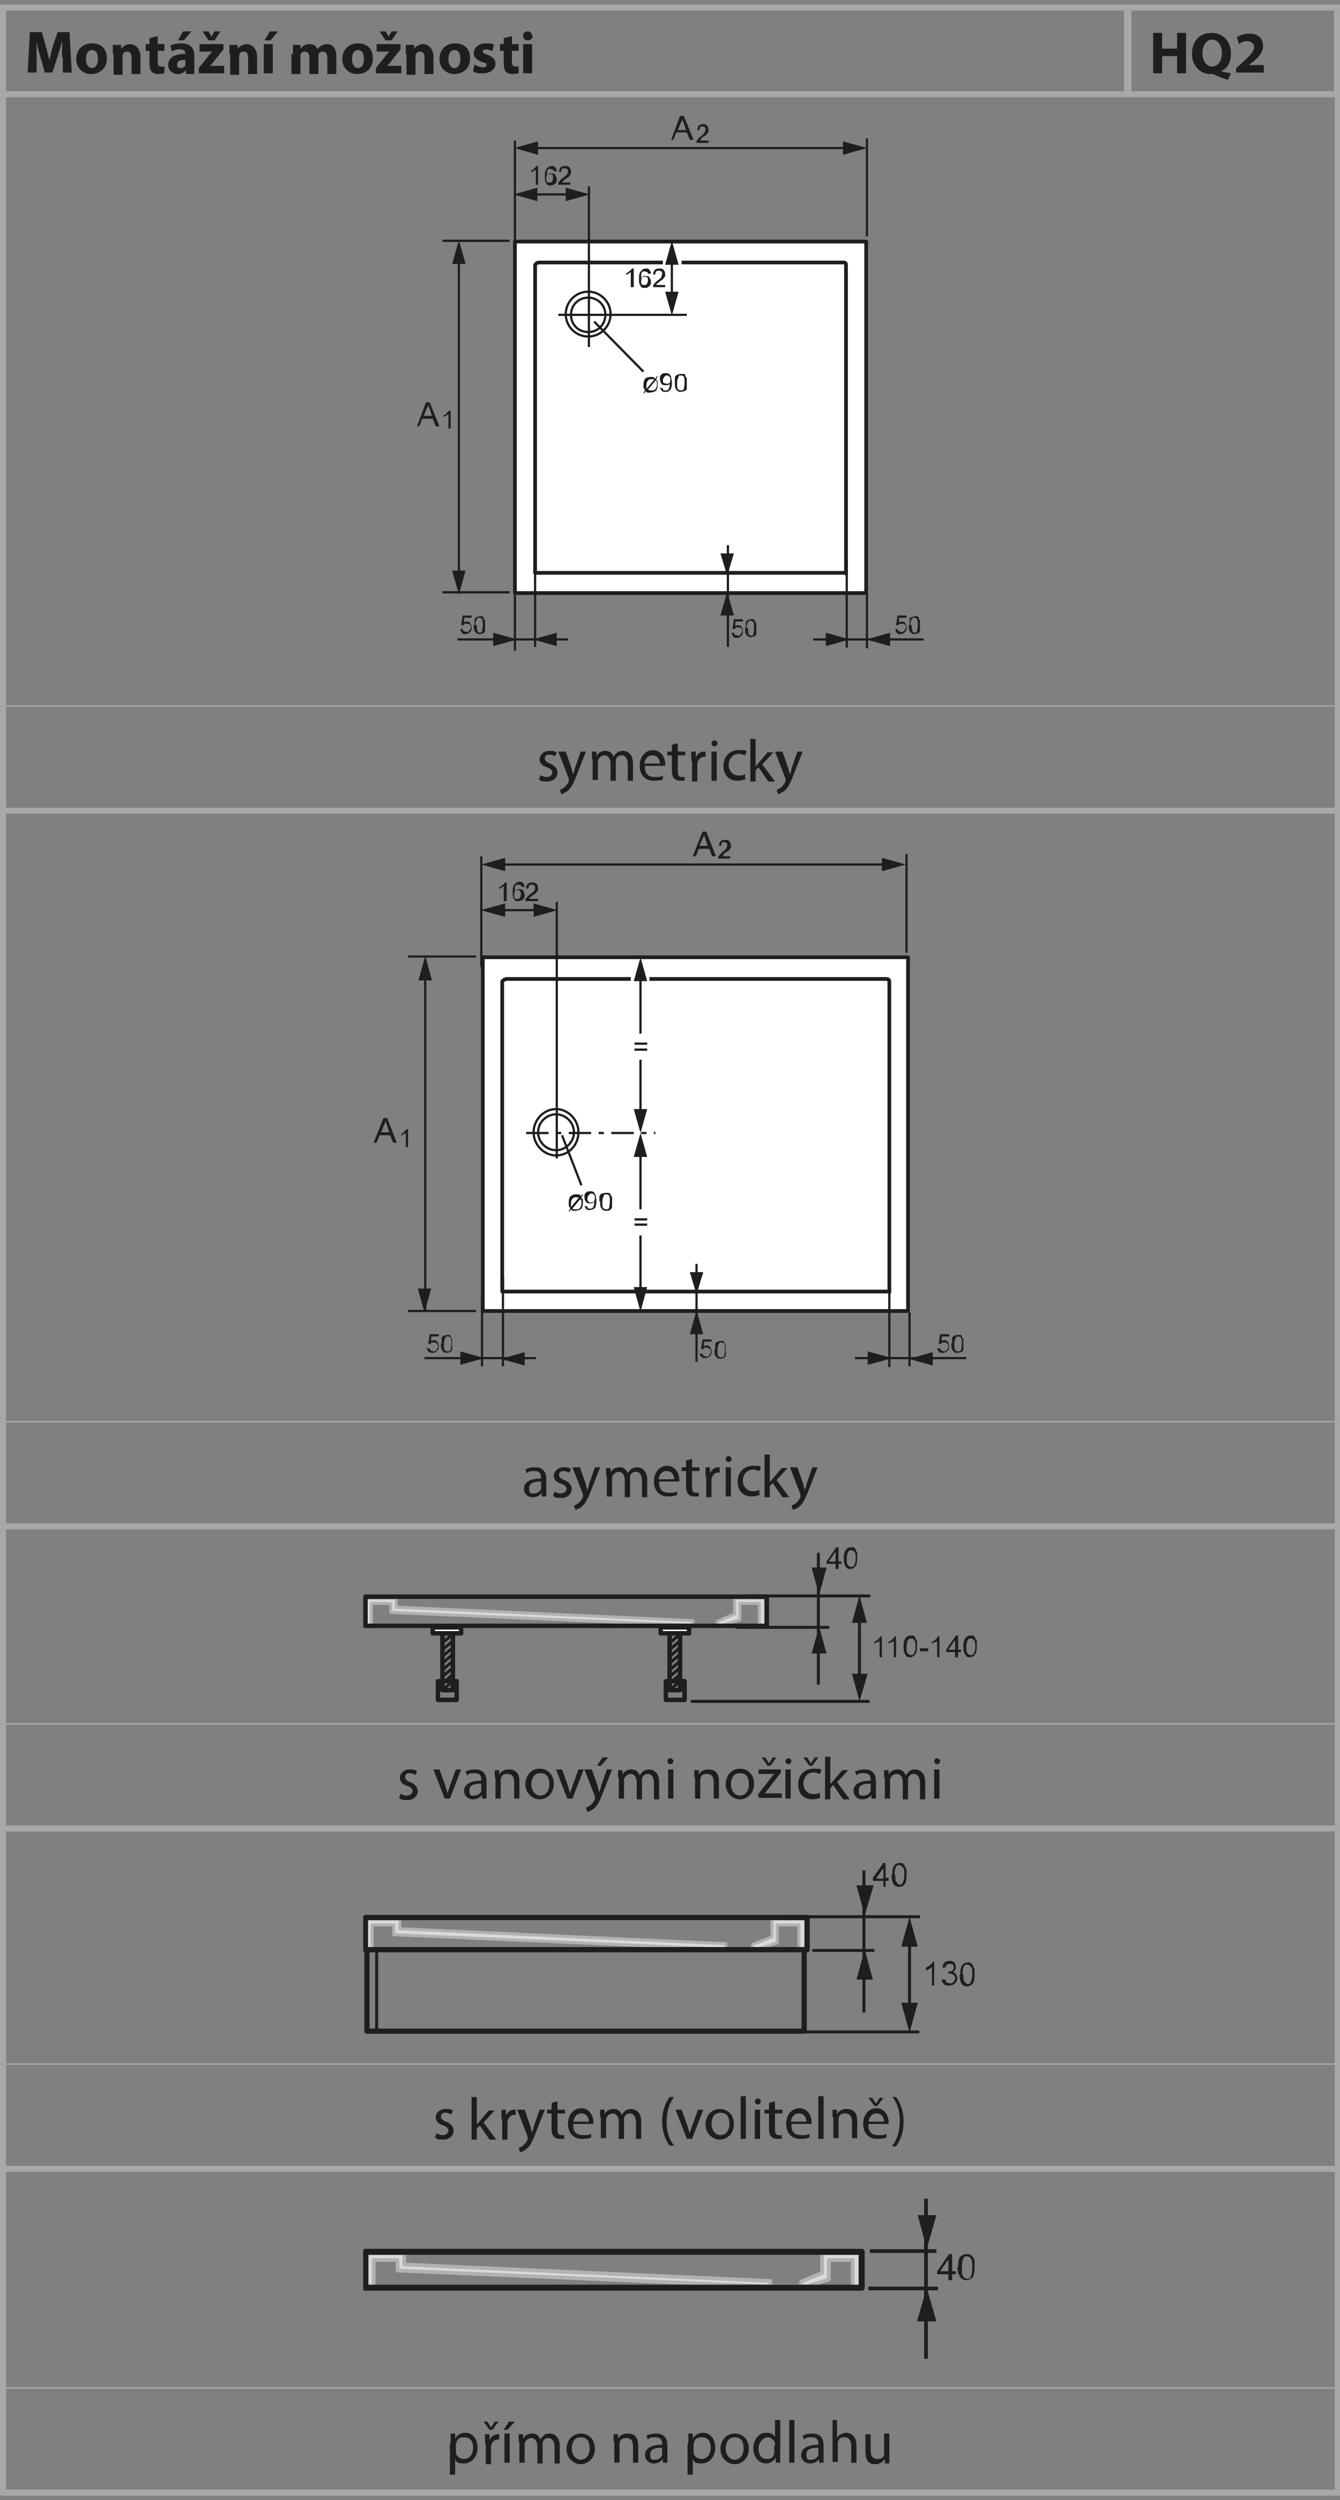 <svg viewBox="0 0 179.3 334.3" xmlns:xlink="http://www.w3.org/1999/xlink" xmlns="http://www.w3.org/2000/svg" data-name="Vrstva 1" id="Vrstva_1">
  <rect x="0" y="0" width="179.3" height="334.3" fill="#808080" stroke="none"/>
  <defs>
    <style>
      .cls-1 {
        stroke-width: .3px;
      }

      .cls-1, .cls-2, .cls-3, .cls-4, .cls-5, .cls-6, .cls-7, .cls-8, .cls-9, .cls-10, .cls-11, .cls-12, .cls-13, .cls-14, .cls-15, .cls-16, .cls-17, .cls-18 {
        fill: none;
      }

      .cls-1, .cls-3, .cls-5, .cls-6, .cls-8, .cls-9, .cls-10, .cls-11, .cls-13, .cls-14, .cls-15, .cls-16, .cls-17, .cls-18 {
        stroke-linejoin: round;
      }

      .cls-1, .cls-3, .cls-6, .cls-9, .cls-10, .cls-11, .cls-13, .cls-15, .cls-16, .cls-17, .cls-18 {
        stroke: #1e1e1c;
      }

      .cls-19 {
        clip-path: url(#clippath-6);
      }

      .cls-20 {
        clip-path: url(#clippath-7);
      }

      .cls-21, .cls-22 {
        fill: #dadada;
      }

      .cls-23 {
        clip-path: url(#clippath-4);
      }

      .cls-2, .cls-4, .cls-12 {
        stroke: #a8a8a7;
        stroke-miterlimit: 10;
      }

      .cls-24 {
        clip-path: url(#clippath-9);
      }

      .cls-3, .cls-14 {
        stroke-width: .5px;
      }

      .cls-25 {
        fill: #fff;
      }

      .cls-4 {
        stroke-width: .8px;
      }

      .cls-5, .cls-8, .cls-14 {
        stroke: #b3b2b2;
      }

      .cls-5, .cls-13 {
        stroke-width: .4px;
      }

      .cls-6 {
        stroke-width: .5px;
      }

      .cls-22, .cls-26 {
        fill-rule: evenodd;
      }

      .cls-8, .cls-10, .cls-15 {
        stroke-linecap: round;
      }

      .cls-8, .cls-15 {
        stroke-width: .4px;
      }

      .cls-9 {
        stroke-width: .7px;
      }

      .cls-10 {
        stroke-width: .6px;
      }

      .cls-11 {
        stroke-width: .8px;
      }

      .cls-12 {
        stroke-width: .2px;
      }

      .cls-27 {
        clip-path: url(#clippath-1);
      }

      .cls-28 {
        clip-path: url(#clippath-5);
      }

      .cls-29 {
        clip-path: url(#clippath-8);
      }

      .cls-30 {
        clip-path: url(#clippath-3);
      }

      .cls-31, .cls-26 {
        fill: #1e1e1c;
      }

      .cls-16 {
        stroke-dasharray: 3 1 .7 1;
      }

      .cls-16, .cls-18 {
        stroke-width: .3px;
      }

      .cls-32 {
        clip-path: url(#clippath-2);
      }

      .cls-17 {
        stroke-width: .5px;
      }

      .cls-33 {
        clip-path: url(#clippath);
      }
    </style>
    <clipPath id="clippath">
      <rect height="71.6" width="67.8" y="15.5" x="55.8" class="cls-7"></rect>
    </clipPath>
    <clipPath id="clippath-1">
      <rect height="71.6" width="67.8" y="15.5" x="55.8" class="cls-7"></rect>
    </clipPath>
    <clipPath id="clippath-2">
      <rect height="71.6" width="79.3" y="111.2" x="50" class="cls-7"></rect>
    </clipPath>
    <clipPath id="clippath-3">
      <rect height="71.6" width="79.3" y="111.2" x="50" class="cls-7"></rect>
    </clipPath>
    <clipPath id="clippath-4">
      <rect height="20.7" width="82.2" y="206.9" x="48.6" class="cls-7"></rect>
    </clipPath>
    <clipPath id="clippath-5">
      <rect height="23.5" width="82.2" y="248.5" x="48.6" class="cls-7"></rect>
    </clipPath>
    <clipPath id="clippath-6">
      <rect height="23.5" width="82.2" y="248.5" x="48.6" class="cls-7"></rect>
    </clipPath>
    <clipPath id="clippath-7">
      <rect height="21.4" width="82.2" y="294" x="48.6" class="cls-7"></rect>
    </clipPath>
    <clipPath id="clippath-8">
      <rect height="21.4" width="82.2" y="294" x="48.6" class="cls-7"></rect>
    </clipPath>
    <clipPath id="clippath-9">
      <rect height="21.4" width="82.2" y="294" x="48.6" class="cls-7"></rect>
    </clipPath>
  </defs>
  <line y2="1.4" x2="150.9" y1="12.3" x1="150.9" class="cls-2"></line>
  <line y2="1.4" x2="179" y1="12.3" x1="179" class="cls-2"></line>
  <line y2="1" x2="150.9" y1="1" class="cls-4"></line>
  <line y2="1.4" x2=".4" y1="12.3" x1=".4" class="cls-4"></line>
  <line y2="1" x2="179.5" y1="1" x1="150.9" class="cls-4"></line>
  <line y2="12.6" x2="150.9" y1="12.6" class="cls-4"></line>
  <line y2="12.6" x2="179.3" y1="12.6" x1="150.9" class="cls-4"></line>
  <line y2="108.4" x2="150.9" y1="108.4" class="cls-4"></line>
  <line y2="108.4" x2="179.3" y1="108.4" x1="150.9" class="cls-4"></line>
  <line y2="204.1" x2="150.9" y1="204.1" class="cls-4"></line>
  <line y2="204.1" x2="179.3" y1="204.1" x1="150.9" class="cls-4"></line>
  <line y2="94.4" x2="150.9" y1="94.4" x1=".8" class="cls-12"></line>
  <line y2="94.4" x2="178.6" y1="94.4" x1="150.9" class="cls-12"></line>
  <line y2="13" x2=".4" y1="94.4" x1=".4" class="cls-4"></line>
  <line y2="94.4" x2=".4" y1="108" x1=".4" class="cls-4"></line>
  <line y2="108.7" x2=".4" y1="190.1" x1=".4" class="cls-4"></line>
  <line y2="190.1" x2=".4" y1="203.7" x1=".4" class="cls-4"></line>
  <line y2="204.5" x2=".4" y1="230.5" x1=".4" class="cls-4"></line>
  <line y2="230.5" x2=".4" y1="244.1" x1=".4" class="cls-4"></line>
  <line y2="244.5" x2="150.9" y1="244.5" class="cls-4"></line>
  <line y2="244.9" x2=".4" y1="276" x1=".4" class="cls-4"></line>
  <line y2="244.5" x2="179.3" y1="244.5" x1="150.9" class="cls-4"></line>
  <line y2="290.3" x2=".4" y1="319.3" x1=".4" class="cls-4"></line>
  <line y2="190.1" x2="150.9" y1="190.1" x1=".8" class="cls-12"></line>
  <line y2="190.1" x2="178.6" y1="190.1" x1="150.9" class="cls-12"></line>
  <line y2="230.5" x2="150.9" y1="230.5" x1=".8" class="cls-12"></line>
  <line y2="230.5" x2="178.6" y1="230.5" x1="150.9" class="cls-12"></line>
  <line y2="13" x2="179" y1="94.4" x1="179" class="cls-4"></line>
  <line y2="94.4" x2="179" y1="108" x1="179" class="cls-4"></line>
  <line y2="108.7" x2="179" y1="190.1" x1="179" class="cls-4"></line>
  <line y2="190.1" x2="179" y1="203.7" x1="179" class="cls-4"></line>
  <line y2="204.5" x2="179" y1="230.5" x1="179" class="cls-4"></line>
  <line y2="230.5" x2="179" y1="244.1" x1="179" class="cls-4"></line>
  <line y2="244.9" x2="179" y1="276" x1="179" class="cls-4"></line>
  <line y2="290.3" x2="179" y1="319.3" x1="179" class="cls-4"></line>
  <line y2="276" x2="150.9" y1="276" x1=".8" class="cls-12"></line>
  <line y2="276" x2="178.6" y1="276" x1="150.9" class="cls-12"></line>
  <line y2="276" x2=".4" y1="289.6" x1=".4" class="cls-4"></line>
  <line y2="276" x2="179" y1="289.6" x1="179" class="cls-4"></line>
  <line y2="290" x2="150.9" y1="290" class="cls-4"></line>
  <line y2="290" x2="179.3" y1="290" x1="150.9" class="cls-4"></line>
  <line y2="319.3" x2="150.9" y1="319.3" x1=".8" class="cls-12"></line>
  <line y2="319.3" x2="178.6" y1="319.3" x1="150.9" class="cls-12"></line>
  <line y2="319.3" x2=".4" y1="332.9" x1=".4" class="cls-4"></line>
  <line y2="319.3" x2="179" y1="332.9" x1="179" class="cls-4"></line>
  <line y2="333.3" x2="150.9" y1="333.3" class="cls-4"></line>
  <line y2="333.3" x2="179.3" y1="333.3" x1="150.9" class="cls-4"></line>
  <g>
    <path d="M8.3,7.7c0-.6,0-1.4,0-2.2h0c-.2.7-.4,1.5-.6,2.1l-.7,2.1h-1l-.6-2.1c-.2-.6-.4-1.4-.5-2.1h0c0,.7,0,1.6,0,2.2v2h-1.2l.3-5.4h1.6l.5,1.8c.2.6.3,1.3.5,1.9h0c.2-.6.3-1.3.5-1.9l.6-1.8h1.6l.3,5.4h-1.2v-2.1Z" class="cls-31"></path>
    <path d="M14.3,7.8c0,1.4-1,2.1-2.1,2.1s-2-.8-2-2,.8-2.1,2.1-2.1,2,.8,2,2ZM11.5,7.9c0,.7.3,1.2.8,1.2s.8-.5.8-1.2-.2-1.2-.8-1.2-.8.6-.8,1.2Z" class="cls-31"></path>
    <path d="M15.1,7.2c0-.5,0-.9,0-1.2h1.1v.5h0c.2-.2.6-.6,1.2-.6s1.4.5,1.4,1.7v2.3h-1.2v-2.2c0-.5-.2-.8-.6-.8s-.5.2-.6.5c0,0,0,.2,0,.3v2.3h-1.2v-2.7Z" class="cls-31"></path>
    <path d="M21.1,4.8v1.1h.9v.9h-.9v1.4c0,.5.1.7.5.7s.3,0,.4,0v.9c-.2,0-.4.1-.8.1s-.7-.1-.9-.3c-.2-.2-.3-.6-.3-1.2v-1.6h-.5v-.9h.5v-.8l1.2-.3Z" class="cls-31"></path>
    <path d="M24.9,9.8v-.4h0c-.3.3-.7.5-1.1.5-.8,0-1.3-.6-1.3-1.2,0-1,.9-1.5,2.3-1.5h0c0-.3-.1-.6-.7-.6s-.8.1-1.1.3l-.2-.8c.3-.2.8-.3,1.5-.3,1.3,0,1.7.8,1.7,1.7v1.4c0,.4,0,.7,0,1h-1.1ZM24.8,8c-.6,0-1.1.1-1.1.6s.2.5.5.5.6-.2.6-.4c0,0,0-.1,0-.2v-.4ZM25.6,4.2l-1,1.2h-.8l.7-1.2h1.1Z" class="cls-31"></path>
    <path d="M26.6,9.1l1.2-1.5c.2-.3.4-.5.6-.7h0s-1.7,0-1.7,0v-1h3.2v.7l-1.2,1.5c-.2.3-.4.5-.6.7h0s1.9,0,1.9,0v1h-3.4v-.7ZM27.9,5.4l-.8-1.2h.8l.4.7h0l.4-.7h.8l-.8,1.2h-.8Z" class="cls-31"></path>
    <path d="M30.7,7.2c0-.5,0-.9,0-1.2h1.1v.5h0c.2-.2.6-.6,1.2-.6s1.4.5,1.4,1.7v2.3h-1.2v-2.2c0-.5-.2-.8-.6-.8s-.5.2-.6.5c0,0,0,.2,0,.3v2.3h-1.2v-2.7Z" class="cls-31"></path>
    <path d="M35.3,9.8v-3.9h1.2v3.9h-1.2ZM37.2,4.2l-1,1.2h-.8l.7-1.2h1.1Z" class="cls-31"></path>
    <path d="M39.2,7.2c0-.5,0-.9,0-1.2h1v.5h0c.2-.2.5-.6,1.2-.6s.9.3,1.1.7h0c.1-.2.3-.4.5-.5.2-.1.5-.2.7-.2.8,0,1.3.5,1.3,1.7v2.3h-1.2v-2.1c0-.6-.2-.9-.6-.9s-.5.2-.6.4c0,0,0,.2,0,.3v2.3h-1.2v-2.2c0-.5-.2-.8-.6-.8s-.5.2-.6.4c0,0,0,.2,0,.3v2.3h-1.2v-2.7Z" class="cls-31"></path>
    <path d="M49.9,7.8c0,1.4-1,2.1-2.1,2.1s-2-.8-2-2,.8-2.1,2.1-2.1,2,.8,2,2ZM47.1,7.9c0,.7.3,1.2.8,1.2s.8-.5.8-1.2-.2-1.2-.8-1.2-.8.6-.8,1.2Z" class="cls-31"></path>
    <path d="M50.3,9.1l1.2-1.5c.2-.3.4-.5.6-.7h0s-1.7,0-1.7,0v-1h3.2v.7l-1.2,1.5c-.2.3-.4.5-.6.7h0s1.9,0,1.9,0v1h-3.4v-.7ZM51.6,5.4l-.8-1.2h.8l.4.7h0l.4-.7h.8l-.8,1.2h-.8Z" class="cls-31"></path>
    <path d="M54.3,7.2c0-.5,0-.9,0-1.2h1.1v.5h0c.2-.2.6-.6,1.2-.6s1.4.5,1.4,1.7v2.3h-1.2v-2.2c0-.5-.2-.8-.6-.8s-.5.2-.6.5c0,0,0,.2,0,.3v2.3h-1.2v-2.7Z" class="cls-31"></path>
    <path d="M62.9,7.8c0,1.4-1,2.1-2.1,2.1s-2-.8-2-2,.8-2.1,2.1-2.1,2,.8,2,2ZM60,7.9c0,.7.3,1.2.8,1.2s.8-.5.8-1.2-.2-1.2-.8-1.2-.8.6-.8,1.2Z" class="cls-31"></path>
    <path d="M63.6,8.7c.2.1.7.3,1,.3s.5-.1.5-.3-.1-.3-.6-.4c-.8-.3-1.1-.7-1.1-1.2,0-.7.6-1.3,1.6-1.3s.9.1,1.1.2l-.2.8c-.2,0-.5-.2-.8-.2s-.5.1-.5.3.2.3.6.4c.7.3,1.1.6,1.1,1.2,0,.7-.6,1.3-1.7,1.3s-1-.1-1.3-.3l.2-.9Z" class="cls-31"></path>
    <path d="M68.5,4.8v1.1h.9v.9h-.9v1.4c0,.5.1.7.5.7s.3,0,.4,0v.9c-.2,0-.4.1-.8.1s-.7-.1-.9-.3c-.2-.2-.3-.6-.3-1.2v-1.6h-.5v-.9h.5v-.8l1.2-.3Z" class="cls-31"></path>
    <path d="M71.3,4.8c0,.3-.3.6-.7.6s-.6-.3-.6-.6c0-.4.2-.6.6-.6s.6.3.6.6ZM70,9.8v-3.9h1.2v3.9h-1.2Z" class="cls-31"></path>
  </g>
  <g>
    <path d="M155.5,4.4v2.1h2v-2.1h1.2v5.4h-1.2v-2.3h-2v2.3h-1.2v-5.4h1.2Z" class="cls-31"></path>
    <path d="M164.4,10.7c-.8-.2-1.4-.5-2.1-.8-.1,0-.2,0-.4,0-1.2,0-2.4-1-2.4-2.7s1-2.8,2.6-2.8,2.6,1.2,2.6,2.7-.6,2.1-1.3,2.4h0c.4.2.9.2,1.3.3l-.4.9ZM163.5,7.1c0-1-.5-1.8-1.3-1.8s-1.3.8-1.3,1.8c0,1,.5,1.8,1.3,1.8s1.3-.8,1.3-1.8Z" class="cls-31"></path>
    <path d="M165.4,9.8v-.7l.7-.6c1.1-1,1.7-1.6,1.7-2.2,0-.4-.3-.8-.9-.8s-.8.2-1.1.4l-.3-.9c.4-.3,1-.5,1.7-.5,1.2,0,1.8.7,1.8,1.6s-.6,1.6-1.4,2.2l-.5.4h0s2,0,2,0v1h-3.7Z" class="cls-31"></path>
  </g>
  <rect height="47" width="47" y="32.3" x="68.9" class="cls-25"></rect>
  <rect height="47" width="47" y="32.3" x="68.9" class="cls-6"></rect>
  <g class="cls-33">
    <path d="M113.2,76.6h-41.6v-41.1c0-.2.3-.4.5-.4h40.5c.6,0,.6,0,.6.5v41.1Z" class="cls-6"></path>
  </g>
  <polygon points="110.5 84.6 110.5 86.4 113.7 85.5 110.5 84.6" class="cls-26"></polygon>
  <polygon points="66 84.6 66 86.4 69.2 85.5 66 84.6" class="cls-26"></polygon>
  <polygon points="96.4 82.3 98.2 82.3 97.3 79.1 96.4 82.3" class="cls-26"></polygon>
  <polygon points="119.1 86.4 119.1 84.6 115.9 85.5 119.1 86.4" class="cls-26"></polygon>
  <polygon points="74.5 86.4 74.5 84.6 71.3 85.5 74.5 86.4" class="cls-26"></polygon>
  <polygon points="98.2 74 96.4 74 97.3 77 98.2 74" class="cls-26"></polygon>
  <path d="M59.2,79.2h9M59.2,32.2h9M61.4,79.4v-44.1" class="cls-1"></path>
  <polygon points="60.5 35.3 62.3 35.3 61.4 32.1 60.5 35.3" class="cls-26"></polygon>
  <polygon points="62.3 76.3 60.5 76.3 61.4 79.5 62.3 76.3" class="cls-26"></polygon>
  <g class="cls-27">
    <path d="M116,79.4v7.3M68.9,77.5v9.5M113.3,74.8v11.8M71.6,74.7v11.8M123.6,85.5h-14.8M76,85.5h-14.8" class="cls-1"></path>
    <path d="M119.8,84.1h.3c0,.1,0,.2.2.3,0,0,.2.1.3.1s.3,0,.4-.2c.1-.1.2-.3.2-.4s0-.3-.1-.4c0,0-.2-.1-.4-.1s-.2,0-.3,0c0,0-.1.1-.2.2h-.3s.2-1.3.2-1.3h1.2v.3h-1v.7c0-.1.2-.2.3-.2s.4,0,.5.2c.1.1.2.3.2.6s0,.4-.2.6c-.2.2-.4.3-.6.3s-.4,0-.5-.2c-.1-.1-.2-.3-.2-.5" class="cls-31"></path>
    <path d="M121.7,83.6c0-.3,0-.5,0-.7,0-.2.1-.3.3-.4.1,0,.3-.1.4-.1s.2,0,.3,0c.1,0,.2.1.2.2,0,.1.1.2.2.4,0,.1,0,.3,0,.6s0,.5,0,.7c0,.2-.1.3-.3.4-.1,0-.3.1-.4.1s-.4,0-.6-.3c-.2-.2-.2-.5-.2-1M122,83.6c0,.4,0,.7.1.8,0,.1.2.2.3.2s.3,0,.3-.2c0-.1.1-.4.1-.8s0-.7-.1-.8c0-.1-.2-.2-.4-.2s-.2,0-.3.2c-.1.1-.2.4-.2.8" class="cls-31"></path>
    <path d="M97.9,84.6h.3c0,.1,0,.2.2.3,0,0,.2.1.3.1s.3,0,.4-.2c.1-.1.2-.3.2-.4s0-.3-.1-.4c0,0-.2-.1-.4-.1s-.2,0-.3,0c0,0-.1.1-.2.2h-.3s.2-1.3.2-1.3h1.2v.3h-1v.7c0-.1.2-.2.3-.2s.4,0,.5.2c.1.1.2.3.2.6s0,.4-.2.6c-.2.2-.4.3-.6.3s-.4,0-.5-.2c-.1-.1-.2-.3-.2-.5" class="cls-31"></path>
    <path d="M99.8,84c0-.3,0-.5,0-.7,0-.2.1-.3.3-.4.1,0,.3-.1.4-.1s.2,0,.3,0c.1,0,.2.1.2.2,0,.1.1.2.2.4,0,.1,0,.3,0,.6s0,.5,0,.7c0,.2-.1.3-.3.4-.1,0-.3.1-.4.1s-.4,0-.6-.3c-.2-.2-.2-.5-.2-1M100.1,84c0,.4,0,.7.1.8,0,.1.2.2.3.2s.3,0,.3-.2c0-.1.1-.4.1-.8s0-.7-.1-.8c0-.1-.2-.2-.4-.2s-.2,0-.3.2c-.1.1-.2.4-.2.8" class="cls-31"></path>
    <path d="M61.6,84.1h.3c0,.1,0,.2.2.3,0,0,.2.1.3.1s.3,0,.4-.2c.1-.1.2-.3.2-.4s0-.3-.1-.4c0,0-.2-.1-.4-.1s-.2,0-.3,0c0,0-.1.1-.2.2h-.3s.2-1.3.2-1.3h1.2v.3h-1v.7c0-.1.2-.2.3-.2s.4,0,.5.2c.1.1.2.3.2.6s0,.4-.2.6c-.2.2-.4.3-.6.3s-.4,0-.5-.2c-.1-.1-.2-.3-.2-.5" class="cls-31"></path>
    <path d="M63.5,83.6c0-.3,0-.5,0-.7,0-.2.1-.3.3-.4.1,0,.3-.1.4-.1s.2,0,.3,0c.1,0,.2.1.2.2,0,.1.1.2.2.4,0,.1,0,.3,0,.6s0,.5,0,.7c0,.2-.1.3-.3.4-.1,0-.3.1-.4.1s-.4,0-.6-.3c-.2-.2-.2-.5-.2-1M63.8,83.6c0,.4,0,.7.1.8,0,.1.2.2.3.2s.3,0,.3-.2c0-.1.1-.4.1-.8s0-.7-.1-.8c0-.1-.2-.2-.4-.2s-.2,0-.3.2c-.1.1-.2.4-.2.8" class="cls-31"></path>
    <path d="M97.4,86.5v-13.6M78.7,44.4c1.3,0,2.3-1,2.3-2.3s-1-2.3-2.3-2.3-2.3,1-2.3,2.3,1,2.3,2.3,2.3ZM78.7,45c1.7,0,3-1.4,3-3s-1.3-3-3-3-3,1.4-3,3,1.3,3,3,3Z" class="cls-1"></path>
    <polygon points="71.9 25.1 71.9 26.9 68.7 26 71.9 25.1" class="cls-26"></polygon>
    <polygon points="75.7 26.9 75.7 25.1 78.9 26 75.7 26.9" class="cls-26"></polygon>
    <path d="M72,24.7h-.3v-2c0,0-.2.1-.3.2-.1,0-.2.1-.3.2v-.3c.2,0,.3-.2.4-.3.1-.1.2-.2.3-.3h.2v2.5Z" class="cls-31"></path>
    <path d="M74.4,22.9h-.3c0,0,0-.2-.1-.2,0,0-.2-.1-.3-.1s-.2,0-.3,0c0,0-.2.2-.2.3,0,.1,0,.3,0,.6,0-.1.2-.2.3-.3.1,0,.2,0,.3,0,.2,0,.4,0,.5.2.1.2.2.3.2.6s0,.3-.1.4c0,.1-.2.2-.3.3-.1,0-.3.1-.4.1-.3,0-.5,0-.6-.3-.2-.2-.2-.5-.2-.9s0-.8.3-1.1c.2-.2.4-.3.6-.3s.4,0,.5.2c.1.1.2.3.2.5M73.1,23.9c0,.1,0,.2,0,.3,0,0,.1.2.2.2,0,0,.2,0,.3,0,.1,0,.2,0,.3-.2,0-.1.1-.2.1-.4s0-.3-.1-.4c0-.1-.2-.1-.3-.1s-.3,0-.4.1c0,0-.1.2-.1.4" class="cls-31"></path>
    <path d="M76.3,24.4v.3h-1.6c0,0,0-.1,0-.2,0-.1.1-.2.2-.3,0-.1.2-.2.4-.4.3-.2.5-.4.6-.5,0-.1.1-.3.1-.4s0-.2-.1-.3c0,0-.2-.1-.3-.1s-.3,0-.4.1-.1.2-.1.4h-.3c0-.3.1-.4.2-.6.1-.1.3-.2.6-.2s.4,0,.6.2c.1.1.2.3.2.5s0,.2,0,.3c0,0-.1.2-.2.3,0,.1-.3.3-.5.4-.2.2-.3.3-.4.3,0,0,0,.1-.1.2h1.2Z" class="cls-31"></path>
    <path d="M78.8,46.4v-21.5M74.7,42.1h17.2M71,26h5.8" class="cls-1"></path>
    <rect height="3.3" width="2.5" y="34.7" x="88.7" class="cls-25"></rect>
    <polygon points="89 39 90.8 39 89.9 42.2 89 39" class="cls-26"></polygon>
    <polygon points="90.8 35.4 89 35.4 89.9 32.2 90.8 35.4" class="cls-26"></polygon>
    <path d="M84.7,38.4h-.3v-2c0,0-.2.1-.3.2-.1,0-.2.1-.3.2v-.3c.2,0,.3-.2.5-.3.1-.1.2-.2.3-.3h.2v2.5Z" class="cls-31"></path>
    <path d="M87,36.6h-.3c0,0,0-.2-.1-.2,0,0-.2-.1-.3-.1s-.2,0-.3,0c0,0-.2.2-.2.3,0,.1,0,.3,0,.6,0-.1.2-.2.3-.3.1,0,.2,0,.3,0,.2,0,.4,0,.5.2.1.2.2.3.2.6s0,.3-.1.4c0,.1-.2.2-.3.3s-.3.1-.4.1c-.3,0-.5,0-.6-.3-.2-.2-.2-.5-.2-.9s0-.8.3-1.1c.2-.2.4-.3.6-.3s.4,0,.5.2c.1.1.2.3.2.5M85.8,37.6c0,.1,0,.2,0,.3,0,0,.1.2.2.2,0,0,.2,0,.3,0,.1,0,.2,0,.3-.2,0-.1.1-.2.1-.4s0-.3-.1-.4c0-.1-.2-.1-.3-.1s-.3,0-.4.1c0,0-.1.2-.1.4" class="cls-31"></path>
    <path d="M89,38.1v.3h-1.6c0,0,0-.1,0-.2,0-.1.1-.2.2-.3,0-.1.2-.2.4-.4.3-.2.5-.4.5-.5,0-.1.1-.3.1-.4s0-.2-.1-.3c0,0-.2-.1-.3-.1s-.3,0-.4.1-.1.2-.1.4h-.3c0-.3.1-.4.2-.6.1-.1.3-.2.6-.2s.4,0,.6.2c.1.1.2.3.2.5s0,.2,0,.3c0,0-.1.2-.2.3,0,.1-.3.3-.5.4-.2.2-.3.3-.4.3,0,0,0,.1-.1.2h1.2Z" class="cls-31"></path>
    <line y2="34.2" x2="89.9" y1="39.9" x1="89.9" class="cls-1"></line>
    <path d="M87.7,50.6l.2-.3h.1c0,.1-.2.4-.2.4,0,.1.1.2.2.3,0,.1,0,.2,0,.4,0,.2,0,.4-.1.6,0,.2-.2.3-.4.4-.2,0-.3.1-.5.1s-.2,0-.3,0c0,0-.2,0-.3-.2l-.2.3h-.1c0-.1.2-.4.2-.4,0-.1-.2-.3-.2-.4,0,0,0-.2,0-.3,0-.2,0-.4.1-.6,0-.2.2-.3.3-.4.1,0,.3-.1.5-.1s.2,0,.3,0c0,0,.2,0,.3.2M87.6,50.8c0,0-.2-.1-.2-.1,0,0-.1,0-.2,0-.2,0-.4,0-.5.2-.1.1-.2.3-.2.6s0,.2,0,.3c0,0,0,.1,0,.2l1-1.2ZM87.7,50.9l-1,1.2c0,0,.1,0,.2.1,0,0,.2,0,.3,0,.2,0,.4,0,.5-.2.1-.1.2-.3.2-.6s0-.4-.1-.5" class="cls-31"></path>
    <path d="M88.4,51.9h.3c0,.1,0,.2.1.3,0,0,.2,0,.3,0s.2,0,.2,0c0,0,.1-.1.2-.2,0,0,0-.2.1-.3,0-.1,0-.2,0-.4s0,0,0,0c0,0-.1.2-.3.2-.1,0-.2,0-.3,0-.2,0-.4,0-.5-.2-.1-.2-.2-.3-.2-.6s0-.5.2-.6c.1-.2.3-.2.6-.2s.3,0,.4.1c.1,0,.2.2.3.4,0,.2.1.4.1.7s0,.6-.1.8c0,.2-.2.3-.3.4s-.3.1-.5.1-.4,0-.5-.2c-.1-.1-.2-.3-.2-.5M89.7,50.8c0-.2,0-.3-.1-.4s-.2-.2-.3-.2-.3,0-.4.2c-.1.1-.2.3-.2.4s0,.3.1.4c0,0,.2.1.4.1s.3,0,.4-.1c0,0,.1-.2.1-.4" class="cls-31"></path>
    <path d="M90.3,51.2c0-.3,0-.5,0-.7,0-.2.2-.3.3-.4.1,0,.3-.1.5-.1s.3,0,.4,0c.1,0,.2.1.2.2,0,.1.1.2.2.4,0,.1,0,.3,0,.6s0,.5,0,.7c0,.2-.1.3-.3.4-.1,0-.3.1-.5.1s-.4,0-.6-.3c-.2-.2-.2-.5-.2-1M90.6,51.2c0,.4,0,.7.1.8,0,.1.2.2.4.2s.3,0,.4-.2c0-.1.1-.4.1-.8s0-.7-.1-.8c0-.1-.2-.2-.4-.2s-.3,0-.3.2c-.1.2-.2.4-.2.8" class="cls-31"></path>
    <line y2="49.7" x2="86.1" y1="43" x1="79.5" class="cls-1"></line>
    <polygon points="112.8 18.9 112.8 20.7 116 19.8 112.8 18.9" class="cls-26"></polygon>
    <polygon points="72 20.7 72 18.9 68.8 19.8 72 20.7" class="cls-26"></polygon>
    <path d="M115.6,19.8h-46.3M68.9,33.5v-14.7M116,18.5v13.1" class="cls-1"></path>
    <path d="M89.8,18.7l1.2-3.2h.5l1.3,3.2h-.5l-.4-1h-1.4l-.4,1h-.5ZM90.7,17.4h1.1l-.3-.9c-.1-.3-.2-.5-.2-.7,0,.2,0,.4-.2.6l-.4,1Z" class="cls-31"></path>
    <path d="M94.8,18.8v.3h-1.6c0,0,0-.1,0-.2,0-.1.1-.2.2-.3,0-.1.2-.2.4-.4.3-.2.4-.4.5-.5,0-.1.1-.2.1-.4s0-.2-.1-.3c0,0-.2-.1-.3-.1s-.3,0-.3.1c0,0-.1.2-.1.4h-.3c0-.3.1-.4.2-.6.1-.1.3-.2.5-.2s.4,0,.6.2c.1.1.2.3.2.5s0,.2,0,.3c0,0-.1.2-.2.3,0,.1-.2.2-.5.4-.2.1-.3.2-.3.3,0,0,0,.1-.1.2h1.2Z" class="cls-31"></path>
    <path d="M55.8,57l1.2-3.2h.5l1.3,3.2h-.5l-.4-1h-1.4l-.4,1h-.5ZM56.7,55.6h1.1l-.3-.9c-.1-.3-.2-.5-.2-.7,0,.2,0,.4-.2.6l-.4,1Z" class="cls-31"></path>
    <path d="M60.3,57.3h-.3v-1.9c0,0-.2.1-.3.2-.1,0-.2.1-.3.2v-.3c.2,0,.3-.2.4-.3.1-.1.2-.2.3-.3h.2v2.4Z" class="cls-31"></path>
  </g>
  <g>
    <path d="M72.2,103.6c.2.1.6.3.9.3.5,0,.8-.3.8-.6s-.2-.5-.7-.7c-.7-.2-1-.6-1-1.1s.5-1.1,1.3-1.1.7.1,1,.2l-.2.5c-.2,0-.4-.2-.8-.2s-.6.2-.6.5.2.5.7.7,1,.6,1,1.2-.5,1.2-1.4,1.2-.8-.1-1.1-.3l.2-.5Z" class="cls-31"></path>
    <path d="M75.7,100.5l.8,2.3c0,.3.2.6.2.8h0c0-.2.2-.5.2-.8l.8-2.3h.7l-1.1,2.8c-.5,1.3-.8,2-1.3,2.4-.3.3-.7.4-.9.5l-.2-.6c.2,0,.4-.2.6-.3.2-.2.4-.4.6-.8,0,0,0-.1,0-.2s0,0,0-.2l-1.4-3.6h.8Z" class="cls-31"></path>
    <path d="M79.2,101.5c0-.4,0-.7,0-1h.6v.6h0c.2-.4.6-.7,1.2-.7s.9.3,1.1.8h0c.1-.2.3-.4.4-.5.2-.2.5-.3.9-.3s1.3.3,1.3,1.7v2.3h-.7v-2.2c0-.7-.3-1.2-.8-1.2s-.7.3-.8.6c0,0,0,.2,0,.4v2.4h-.7v-2.3c0-.6-.3-1.1-.8-1.1s-.8.4-.9.7c0,.1,0,.2,0,.3v2.3h-.7v-2.8Z" class="cls-31"></path>
    <path d="M86.3,102.6c0,1,.6,1.3,1.3,1.3s.8,0,1.1-.2v.5c-.1.1-.6.2-1.2.2-1.2,0-1.9-.8-1.9-2s.7-2.1,1.8-2.1,1.6,1.1,1.6,1.8,0,.3,0,.3h-2.7ZM88.3,102.1c0-.4-.2-1.1-1-1.1s-1,.7-1.1,1.1h2.1Z" class="cls-31"></path>
    <path d="M90.7,99.4v1.1h1v.5h-1v2.1c0,.5.1.8.5.8s.3,0,.4,0v.5c-.1,0-.3,0-.6,0s-.6-.1-.8-.3c-.2-.2-.3-.6-.3-1v-2.1h-.6v-.5h.6v-.9l.7-.2Z" class="cls-31"></path>
    <path d="M92.5,101.7c0-.5,0-.8,0-1.2h.6v.8h0c.2-.5.6-.8,1.1-.8s.1,0,.2,0v.7c0,0-.1,0-.2,0-.5,0-.8.4-.9.9,0,0,0,.2,0,.3v2.1h-.7v-2.7Z" class="cls-31"></path>
    <path d="M96,99.4c0,.2-.2.4-.4.4s-.4-.2-.4-.4.2-.4.4-.4.4.2.4.4ZM95.2,104.4v-3.9h.7v3.9h-.7Z" class="cls-31"></path>
    <path d="M99.8,104.2c-.2,0-.6.2-1.1.2-1.2,0-1.9-.8-1.9-2s.8-2.1,2.1-2.1.8.1,1,.2l-.2.5c-.2,0-.4-.2-.8-.2-.9,0-1.4.7-1.4,1.5s.6,1.4,1.3,1.4.7-.1.9-.2v.5Z" class="cls-31"></path>
    <path d="M101.3,102.3h0c0-.1.2-.3.3-.4l1.1-1.3h.8l-1.5,1.6,1.7,2.3h-.9l-1.3-1.9-.4.4v1.5h-.7v-5.7h.7v3.6Z" class="cls-31"></path>
    <path d="M104.7,100.5l.8,2.3c0,.3.2.6.2.8h0c0-.2.2-.5.2-.8l.8-2.3h.7l-1.1,2.8c-.5,1.3-.8,2-1.3,2.4-.3.3-.7.4-.9.5l-.2-.6c.2,0,.4-.2.6-.3.2-.2.4-.4.6-.8,0,0,0-.1,0-.2s0,0,0-.2l-1.4-3.6h.8Z" class="cls-31"></path>
  </g>
  <rect height="47.3" width="56.9" y="128" x="64.6" class="cls-25"></rect>
  <rect height="47.3" width="56.9" y="128" x="64.6" class="cls-17"></rect>
  <g class="cls-32">
    <path d="M118.9,172.7h-51.7v-41.4c0-.2.4-.4.6-.4h50.4c.7,0,.8,0,.8.5v41.4Z" class="cls-17"></path>
  </g>
  <polygon points="116.1 180.7 116.1 182.5 119.4 181.6 116.1 180.7" class="cls-26"></polygon>
  <polygon points="61.6 180.7 61.6 182.5 64.8 181.6 61.6 180.7" class="cls-26"></polygon>
  <polygon points="92.3 178.4 94.1 178.4 93.2 175.2 92.3 178.4" class="cls-26"></polygon>
  <polygon points="124.8 182.6 124.8 180.8 121.6 181.7 124.8 182.6" class="cls-26"></polygon>
  <polygon points="70.2 182.6 70.2 180.8 67 181.7 70.2 182.6" class="cls-26"></polygon>
  <polygon points="94.1 170.1 92.3 170.1 93.2 173.1 94.1 170.1" class="cls-26"></polygon>
  <path d="M121.7,175.5v7.2M64.5,173.6v9.1M119,170.9v11.9M67.3,170.8v11.9M129.3,181.6h-14.9M71.7,181.6h-14.9" class="cls-18"></path>
  <g class="cls-30">
    <path d="M125.5,180.3h.3c0,.1,0,.2.2.3,0,0,.2.1.3.1s.3,0,.4-.2c.1-.1.2-.3.2-.4s0-.3-.1-.4c0,0-.2-.2-.4-.2s-.2,0-.3,0c0,0-.1.1-.2.2h-.3s.2-1.3.2-1.3h1.2v.3h-1v.7c0-.1.2-.2.3-.2s.4,0,.5.2c.1.1.2.3.2.6s0,.4-.2.6c-.2.2-.4.3-.6.3s-.4,0-.6-.2c-.1-.1-.2-.3-.2-.5" class="cls-31"></path>
    <path d="M127.4,179.7c0-.3,0-.5,0-.7,0-.2.1-.3.3-.4.1,0,.3-.1.4-.1s.2,0,.4,0c.1,0,.2.1.2.2,0,0,.1.2.2.4,0,.1,0,.3,0,.6s0,.5,0,.7c0,.2-.1.3-.3.4-.1,0-.3.1-.5.1s-.4,0-.6-.3c-.2-.2-.2-.5-.2-1M127.7,179.7c0,.4,0,.7.1.8,0,.1.2.2.4.2s.3,0,.4-.2c0-.1.1-.4.1-.8s0-.7-.1-.8c0-.1-.2-.2-.4-.2s-.2,0-.3.2c-.1.1-.2.4-.2.8" class="cls-31"></path>
    <path d="M93.7,181h.3c0,.1,0,.2.2.3,0,0,.2.1.3.1s.3,0,.4-.2c.1-.1.2-.3.2-.4s0-.3-.1-.4c0,0-.2-.2-.4-.2s-.2,0-.3,0c0,0-.1.1-.2.2h-.3s.2-1.3.2-1.3h1.2v.3h-1v.7c0-.1.2-.2.3-.2s.4,0,.5.2c.1.1.2.3.2.6s0,.4-.2.6c-.2.2-.4.3-.6.3s-.4,0-.6-.2c-.1-.1-.2-.3-.2-.5" class="cls-31"></path>
    <path d="M95.7,180.5c0-.3,0-.5,0-.7,0-.2.1-.3.3-.4.1,0,.3-.1.4-.1s.2,0,.3,0c.1,0,.2.1.2.2,0,.1.1.2.2.4,0,.1,0,.3,0,.6s0,.5,0,.7c0,.2-.1.3-.3.4-.1,0-.3.1-.4.1s-.4,0-.6-.3c-.2-.2-.2-.5-.2-1M96,180.5c0,.4,0,.7.1.8,0,.1.2.2.4.2s.3,0,.4-.2c0-.1.1-.4.1-.8s0-.7-.1-.8c0-.1-.2-.2-.4-.2s-.2,0-.3.2c-.1.1-.2.4-.2.8" class="cls-31"></path>
    <path d="M57.2,180.3h.3c0,.1,0,.2.2.3,0,0,.2.1.3.1s.3,0,.4-.2.2-.3.2-.4,0-.3-.1-.4c0,0-.2-.2-.4-.2s-.2,0-.3,0c0,0-.1.1-.2.2h-.3s.2-1.3.2-1.3h1.2v.3h-1v.7c0-.1.2-.2.3-.2s.4,0,.5.2c.1.1.2.3.2.6s0,.4-.2.6c-.2.2-.4.3-.6.3s-.4,0-.6-.2c-.1-.1-.2-.3-.2-.5" class="cls-31"></path>
    <path d="M59.1,179.7c0-.3,0-.5,0-.7,0-.2.1-.3.3-.4.1,0,.3-.1.4-.1s.2,0,.3,0c.1,0,.2.1.2.2,0,0,.1.2.2.4,0,.1,0,.3,0,.6s0,.5,0,.7c0,.2-.1.3-.3.4-.1,0-.3.1-.4.1s-.4,0-.6-.3c-.2-.2-.2-.5-.2-1M59.4,179.7c0,.4,0,.7.1.8,0,.1.2.2.4.2s.3,0,.4-.2c0-.1.1-.4.1-.8s0-.7-.1-.8c0-.1-.2-.2-.4-.2s-.3,0-.3.2c-.1.1-.2.4-.2.8" class="cls-31"></path>
    <path d="M93.2,182.1v-13.1M74.4,153.8c1.3,0,2.4-1.1,2.4-2.4s-1.1-2.4-2.4-2.4-2.4,1.1-2.4,2.4,1.1,2.4,2.4,2.4ZM74.4,154.5c1.7,0,3-1.4,3-3.1s-1.4-3.1-3-3.1-3,1.4-3,3.1,1.4,3.1,3,3.1Z" class="cls-18"></path>
    <polygon points="67.6 120.8 67.6 122.6 64.3 121.7 67.6 120.8" class="cls-26"></polygon>
    <polygon points="71.4 122.6 71.4 120.8 74.6 121.7 71.4 122.6" class="cls-26"></polygon>
    <path d="M67.7,120.5h-.3v-2c0,0-.2.1-.3.2-.1,0-.2.1-.3.2v-.3c.2,0,.3-.2.5-.3.1-.1.2-.2.3-.3h.2v2.5Z" class="cls-31"></path>
    <path d="M70.1,118.6h-.3c0,0,0-.2-.1-.2,0,0-.2-.1-.3-.1s-.2,0-.3,0c0,0-.2.2-.2.3,0,.1,0,.3,0,.6,0-.1.2-.2.3-.3.1,0,.2,0,.3,0,.2,0,.4,0,.5.2.1.2.2.3.2.6s0,.3-.1.4c0,.1-.2.2-.3.3-.1,0-.3.1-.4.1-.3,0-.5,0-.6-.3-.2-.2-.2-.5-.2-.9s0-.8.3-1.1c.2-.2.4-.3.6-.3s.4,0,.5.2c.1.1.2.3.2.5M68.8,119.7c0,.1,0,.2,0,.3,0,0,.1.2.2.2,0,0,.2,0,.3,0,.1,0,.2,0,.3-.2,0-.1.1-.2.1-.4s0-.3-.1-.4c0-.1-.2-.2-.3-.2s-.3,0-.4.2c0,0-.1.2-.1.4" class="cls-31"></path>
    <path d="M72,120.2v.3h-1.7c0,0,0-.1,0-.2,0-.1.1-.2.2-.3,0-.1.2-.2.4-.4.3-.2.5-.4.6-.5s.1-.3.1-.4,0-.2-.1-.3c0,0-.2-.1-.3-.1s-.3,0-.4.1c0,0-.1.2-.1.4h-.3c0-.3.1-.4.2-.6.1-.1.3-.2.6-.2s.4,0,.6.2c.1.1.2.3.2.5s0,.2,0,.3c0,0-.1.2-.2.3,0,.1-.3.3-.5.4-.2.2-.3.3-.4.3s0,.1-.1.2h1.2Z" class="cls-31"></path>
    <line y2="120.6" x2="74.5" y1="154.9" x1="74.5" class="cls-18"></line>
    <line y2="151.5" x2="87.7" y1="151.5" x1="70.4" class="cls-16"></line>
    <line y2="121.7" x2="72.5" y1="121.7" x1="66.7" class="cls-18"></line>
    <rect height="3.3" width="2.5" y="130.5" x="84.4" class="cls-25"></rect>
    <rect height="3.3" width="2.5" y="168.3" x="84.4" class="cls-25"></rect>
    <polygon points="84.8 148.3 86.6 148.3 85.7 151.5 84.8 148.3" class="cls-26"></polygon>
    <polygon points="84.8 154.7 86.6 154.7 85.7 151.5 84.8 154.7" class="cls-26"></polygon>
    <polygon points="86.6 131.2 84.8 131.2 85.7 128 86.6 131.2" class="cls-26"></polygon>
    <polygon points="86.6 172.1 84.8 172.1 85.7 175.4 86.6 172.1" class="cls-26"></polygon>
    <path d="M85.7,149v-18.7M85.7,154.1v18.7" class="cls-18"></path>
    <path d="M77.7,160l.2-.3h.1c0,.1-.2.4-.2.4,0,.1.1.2.2.3,0,.1,0,.2,0,.4,0,.2,0,.4-.1.6,0,.2-.2.3-.4.4-.2,0-.3.1-.5.1s-.2,0-.3,0c0,0-.2,0-.3-.2l-.2.3h-.1c0-.1.2-.4.2-.4,0-.1-.2-.3-.2-.4,0,0,0-.2,0-.4,0-.2,0-.4.1-.6,0-.2.2-.3.4-.4s.3-.1.5-.1.2,0,.3,0c0,0,.2,0,.3.2M77.5,160.2c0,0-.2-.1-.2-.1,0,0-.1,0-.2,0-.2,0-.4,0-.5.2-.1.1-.2.3-.2.6s0,.2,0,.3c0,0,0,.1,0,.2l1-1.2ZM77.6,160.4l-1,1.2c0,0,.1.1.2.1,0,0,.2,0,.3,0,.2,0,.4,0,.5-.2.1-.1.2-.3.2-.6s0-.4-.1-.5" class="cls-31"></path>
    <path d="M78.3,161.3h.3c0,.1,0,.2.1.3,0,0,.2,0,.3,0s.2,0,.2,0c0,0,.1-.1.2-.2,0,0,0-.2.1-.3,0-.1,0-.2,0-.4s0,0,0,0c0,0-.1.2-.3.2-.1,0-.2,0-.3,0-.2,0-.4,0-.5-.2-.1-.2-.2-.3-.2-.6s0-.5.2-.6c.1-.2.3-.2.6-.2s.3,0,.4.1c.1,0,.2.2.3.4,0,.2.1.4.1.7s0,.6-.1.8c0,.2-.2.3-.3.4-.1,0-.3.1-.5.1s-.4,0-.5-.2c-.1-.1-.2-.3-.2-.5M79.6,160.2c0-.2,0-.3-.1-.4,0-.1-.2-.2-.3-.2s-.3,0-.4.2c-.1.1-.2.3-.2.4s0,.3.1.4c0,.1.2.2.4.2s.3,0,.4-.2c0,0,.1-.2.1-.4" class="cls-31"></path>
    <path d="M80.2,160.7c0-.3,0-.5,0-.7,0-.2.2-.3.3-.4.1,0,.3-.1.5-.1s.3,0,.4,0c.1,0,.2.1.3.2,0,.1.1.2.2.4,0,.1,0,.3,0,.6s0,.5,0,.7c0,.2-.2.3-.3.4s-.3.1-.5.1-.4,0-.6-.3c-.2-.2-.2-.5-.2-1M80.6,160.7c0,.4,0,.7.1.8,0,.1.2.2.4.2s.3,0,.4-.2c0-.1.1-.4.1-.8s0-.7-.1-.8c0-.1-.2-.2-.4-.2s-.3,0-.3.2c-.1.2-.2.4-.2.8" class="cls-31"></path>
    <line y2="158.5" x2="77.8" y1="151.8" x1="75.2" class="cls-18"></line>
    <rect height="3.5" width="4.1" y="138.2" x="83.6" class="cls-25"></rect>
    <rect height="3.5" width="4.1" y="161.7" x="83.6" class="cls-25"></rect>
    <path d="M86.6,139.7h-1.7v-.3h1.7v.3ZM86.6,140.5h-1.7v-.3h1.7v.3Z" class="cls-31"></path>
    <path d="M86.6,163.2h-1.7v-.3h1.7v.3ZM86.6,163.9h-1.7v-.3h1.7v.3Z" class="cls-31"></path>
    <polygon points="118 114.7 118 116.5 121.2 115.6 118 114.7" class="cls-26"></polygon>
    <polygon points="67.6 116.5 67.6 114.7 64.4 115.6 67.6 116.5" class="cls-26"></polygon>
    <path d="M118.3,115.6h-53.4M64.4,129.3v-14.8M121.3,114.2v13.2M54.6,175.3h9.1M54.6,127.9h9.1M56.9,175.4v-44.4" class="cls-18"></path>
    <polygon points="56 131.1 57.8 131.1 56.9 127.8 56 131.1" class="cls-26"></polygon>
    <polygon points="57.7 172.3 55.9 172.3 56.8 175.5 57.7 172.3" class="cls-26"></polygon>
    <path d="M50,152.8l1.3-3.3h.5l1.3,3.3h-.5l-.4-1h-1.4l-.4,1h-.5ZM51,151.4h1.1l-.3-.9c-.1-.3-.2-.5-.2-.7,0,.2-.1.4-.2.6l-.4,1Z" class="cls-31"></path>
    <path d="M54.6,153.4h-.3v-1.9c0,0-.2.1-.3.2-.1,0-.2.1-.3.2v-.3c.2,0,.3-.2.4-.3.1-.1.2-.2.3-.3h.2v2.4Z" class="cls-31"></path>
    <path d="M92.7,114.5l1.3-3.3h.5l1.3,3.3h-.5l-.4-1h-1.4l-.4,1h-.5ZM93.6,113.1h1.1l-.3-.9c-.1-.3-.2-.5-.2-.7,0,.2,0,.4-.2.6l-.4,1Z" class="cls-31"></path>
    <path d="M97.7,114.5v.3h-1.6c0,0,0-.1,0-.2,0-.1.1-.2.2-.3s.2-.2.4-.4c.3-.2.4-.4.5-.5,0-.1.1-.2.1-.4s0-.2-.1-.3c0,0-.2-.1-.3-.1s-.3,0-.3.1c0,0-.1.2-.1.4h-.3c0-.3.1-.4.2-.6.1-.1.3-.2.6-.2s.4,0,.6.2c.1.1.2.3.2.5s0,.2,0,.3c0,0-.1.2-.2.3,0,.1-.2.2-.5.4-.2.1-.3.3-.3.3,0,0,0,.1-.1.2h1.2Z" class="cls-31"></path>
  </g>
  <g>
    <path d="M72.5,200.1v-.5h0c-.2.3-.6.6-1.2.6-.8,0-1.2-.6-1.2-1.1,0-.9.8-1.4,2.3-1.4h0c0-.4,0-1-.9-1s-.7.1-1,.3l-.2-.5c.3-.2.8-.3,1.3-.3,1.2,0,1.5.8,1.5,1.6v1.4c0,.3,0,.7,0,.9h-.6ZM72.4,198.1c-.8,0-1.6.1-1.6.9s.3.7.7.7.8-.3.9-.6c0,0,0-.2,0-.2v-.7Z" class="cls-31"></path>
    <path d="M74.1,199.4c.2.1.6.3.9.3.5,0,.8-.3.8-.6s-.2-.5-.7-.7c-.7-.2-1-.6-1-1.1s.5-1.1,1.3-1.1.7.1,1,.2l-.2.5c-.2,0-.4-.2-.8-.2s-.6.2-.6.5.2.5.7.7,1,.6,1,1.2-.5,1.2-1.4,1.2-.8-.1-1.1-.3l.2-.5Z" class="cls-31"></path>
    <path d="M77.6,196.2l.8,2.3c0,.3.2.6.2.8h0c0-.2.2-.5.2-.8l.8-2.3h.7l-1.1,2.8c-.5,1.3-.8,2-1.3,2.4-.3.3-.7.4-.9.5l-.2-.6c.2,0,.4-.2.6-.3.2-.2.4-.4.6-.8,0,0,0-.1,0-.2s0,0,0-.2l-1.4-3.6h.8Z" class="cls-31"></path>
    <path d="M81.1,197.3c0-.4,0-.7,0-1h.6v.6h0c.2-.4.6-.7,1.2-.7s.9.3,1.1.8h0c.1-.2.3-.4.4-.5.2-.2.5-.3.9-.3s1.3.3,1.3,1.7v2.3h-.7v-2.2c0-.7-.3-1.2-.8-1.2s-.7.3-.8.6c0,0,0,.2,0,.4v2.4h-.7v-2.3c0-.6-.3-1.1-.8-1.1s-.8.4-.9.7c0,.1,0,.2,0,.3v2.3h-.7v-2.8Z" class="cls-31"></path>
    <path d="M88.2,198.3c0,1,.6,1.3,1.3,1.3s.8,0,1.1-.2v.5c-.1.1-.6.2-1.2.2-1.2,0-1.9-.8-1.9-2s.7-2.1,1.8-2.1,1.6,1.1,1.6,1.8,0,.3,0,.3h-2.7ZM90.2,197.8c0-.4-.2-1.1-1-1.1s-1,.7-1.1,1.1h2.1Z" class="cls-31"></path>
    <path d="M92.6,195.1v1.1h1v.5h-1v2.1c0,.5.1.8.5.8s.3,0,.4,0v.5c-.1,0-.3,0-.6,0s-.6-.1-.8-.3c-.2-.2-.3-.6-.3-1v-2.1h-.6v-.5h.6v-.9l.7-.2Z" class="cls-31"></path>
    <path d="M94.4,197.4c0-.5,0-.8,0-1.2h.6v.8h0c.2-.5.6-.8,1.1-.8s.1,0,.2,0v.7c0,0-.1,0-.2,0-.5,0-.8.4-.9.9,0,0,0,.2,0,.3v2.1h-.7v-2.7Z" class="cls-31"></path>
    <path d="M97.9,195.1c0,.2-.2.4-.4.4s-.4-.2-.4-.4.2-.4.4-.4.4.2.4.4ZM97.1,200.1v-3.9h.7v3.9h-.7Z" class="cls-31"></path>
    <path d="M101.7,199.9c-.2,0-.6.2-1.1.2-1.2,0-1.9-.8-1.9-2s.8-2.1,2.1-2.1.8.1,1,.2l-.2.5c-.2,0-.4-.2-.8-.2-.9,0-1.4.7-1.4,1.5s.6,1.4,1.3,1.4.7-.1.9-.2v.5Z" class="cls-31"></path>
    <path d="M103.2,198h0c0-.1.2-.3.3-.4l1.1-1.3h.8l-1.5,1.6,1.7,2.3h-.9l-1.3-1.9-.4.4v1.5h-.7v-5.7h.7v3.6Z" class="cls-31"></path>
    <path d="M106.7,196.2l.8,2.3c0,.3.2.6.2.8h0c0-.2.2-.5.2-.8l.8-2.3h.7l-1.1,2.8c-.5,1.3-.8,2-1.3,2.4-.3.3-.7.4-.9.5l-.2-.6c.2,0,.4-.2.6-.3.2-.2.4-.4.6-.8,0,0,0-.1,0-.2s0,0,0-.2l-1.4-3.6h.8Z" class="cls-31"></path>
  </g>
  <polygon points="110.6 209.6 108.6 209.6 109.6 213.3 110.6 209.6" class="cls-26"></polygon>
  <polygon points="114 223.8 115 227.5 116.1 223.8 114 223.8" class="cls-31"></polygon>
  <polygon points="108.6 221.1 110.6 221.1 109.6 217.5 108.6 221.1" class="cls-26"></polygon>
  <polygon points="114 217 116 217 115 213.3 114 217" class="cls-26"></polygon>
  <path d="M116.2,227.5h-23.6M116.3,213.4h-16.4M109.5,207.8v17.3M115,215.8v10.7" class="cls-15"></path>
  <path d="M111.8,207.5v1.3h-.9l.9-1.3ZM111.9,206.9l-1.3,1.9v.3h1.2v.7h.4v-.7h.4v-.3h-.4v-1.9h-.3Z" class="cls-31"></path>
  <g class="cls-23">
    <path d="M112.9,208.4c0-.3,0-.6.1-.8,0-.2.2-.4.3-.5.1-.1.3-.2.5-.2s.3,0,.4,0c.1,0,.2.1.3.3,0,.1.1.3.2.4,0,.2,0,.4,0,.7s0,.6-.1.8c0,.2-.2.4-.3.5-.1.1-.3.2-.5.2s-.5,0-.6-.3c-.2-.2-.3-.6-.3-1.2M113.3,208.4c0,.5,0,.8.2.9.1.2.2.2.4.2s.3,0,.4-.2c.1-.2.2-.5.2-.9s0-.8-.2-.9c-.1-.2-.2-.2-.4-.2s-.3,0-.4.2c-.1.2-.2.5-.2,1" class="cls-31"></path>
    <path d="M118.1,221.6h-.4v-2.2c0,0-.2.2-.3.2-.1,0-.3.1-.4.2v-.3c.2,0,.4-.2.5-.3.1-.1.3-.3.3-.4h.2v2.9Z" class="cls-31"></path>
    <path d="M120,221.6h-.4v-2.2c0,0-.2.2-.3.2-.1,0-.3.1-.4.2v-.3c.2,0,.4-.2.5-.3.1-.1.3-.3.3-.4h.2v2.9Z" class="cls-31"></path>
    <path d="M120.9,220.2c0-.3,0-.6.1-.8,0-.2.2-.4.3-.5.1-.1.3-.2.5-.2s.3,0,.4,0c.1,0,.2.2.3.3,0,.1.1.3.2.4,0,.2,0,.4,0,.7s0,.6-.1.8c0,.2-.2.4-.3.5-.1.1-.3.2-.5.2s-.5,0-.6-.3c-.2-.2-.3-.6-.3-1.2M121.3,220.2c0,.5,0,.8.2.9.1.2.2.2.4.2s.3,0,.4-.2c.1-.2.2-.5.2-.9s0-.8-.2-.9c-.1-.2-.2-.2-.4-.2s-.3,0-.4.2c-.1.2-.2.5-.2,1" class="cls-31"></path>
    <rect height=".4" width="1.1" y="220.4" x="123.1" class="cls-31"></rect>
    <path d="M125.8,221.6h-.4v-2.2c0,0-.2.2-.3.2-.1,0-.3.1-.4.2v-.3c.2,0,.4-.2.5-.3.1-.1.3-.3.3-.4h.2v2.9Z" class="cls-31"></path>
    <path d="M127.8,221.6v-.7h-1.2v-.3l1.3-1.9h.3v1.9h.4v.3h-.4v.7h-.4ZM127.8,220.6v-1.3l-.9,1.3h.9Z" class="cls-31"></path>
    <path d="M128.9,220.2c0-.3,0-.6.1-.8,0-.2.2-.4.3-.5.1-.1.3-.2.5-.2s.3,0,.4,0c.1,0,.2.2.3.3,0,.1.1.3.2.4,0,.2,0,.4,0,.7s0,.6-.1.8c0,.2-.2.4-.3.5-.1.1-.3.2-.5.2s-.5,0-.6-.3c-.2-.2-.3-.6-.3-1.2M129.3,220.2c0,.5,0,.8.2.9.1.2.2.2.4.2s.3,0,.4-.2c.1-.2.2-.5.2-.9s0-.8-.2-.9c-.1-.2-.2-.2-.4-.2s-.3,0-.4.2c-.1.2-.2.5-.2,1" class="cls-31"></path>
    <polygon points="102.4 217.5 102.4 213.7 98.3 213.7 98.3 215.8 96 216.8 95.9 217.3 92.7 217.3 92.7 216.7 53 214.9 53 213.7 48.9 213.7 48.9 217.4 49.7 217.3 49.7 214.4 52.3 214.4 52.3 215.6 91.9 217.3 96.6 217.3 99 216.6 99 214.4 101.6 214.4 101.6 217.3 102.4 217.5" class="cls-22"></polygon>
    <polygon points="102.4 217.5 102.4 213.7 98.3 213.7 98.3 215.8 96 216.8 95.9 217.3 92.7 217.3 92.7 216.7 53 214.9 53 213.7 48.9 213.7 48.9 217.4 49.7 217.3 49.7 214.4 52.3 214.4 52.3 215.6 91.9 217.3 96.6 217.3 99 216.6 99 214.4 101.6 214.4 101.6 217.3 102.4 217.5" class="cls-8"></polygon>
    <rect height="3.9" width="53.7" y="213.5" x="48.9" class="cls-10"></rect>
    <line y2="217.6" x2="98.6" y1="217.6" x1="110.8" class="cls-15"></line>
    <path d="M59.2,218.4h1.4v7.6h-1.4v-7.6ZM58.6,224.8h2.5v2.5h-2.5v-2.5Z" class="cls-10"></path>
    <path d="M59.2,226l1.4-1.2M59.2,225.1l1.4-1.2M59.2,224.2l1.4-1.2M59.2,223.3l1.4-1.2M59.2,222.4l1.4-1.2M59.2,221.5l1.4-1.2" class="cls-15"></path>
    <rect height=".8" width="3.8" y="217.6" x="57.9" class="cls-25"></rect>
    <rect height=".8" width="3.8" y="217.6" x="57.9" class="cls-10"></rect>
    <path d="M59.2,220.6l1.4-1.2M59.2,219.7l1.4-1.2" class="cls-15"></path>
    <path d="M89.6,218.4h1.4v7.6h-1.4v-7.6ZM89.1,224.8h2.5v2.5h-2.5v-2.5Z" class="cls-10"></path>
    <path d="M89.6,226l1.4-1.2M89.6,225.1l1.4-1.2M89.6,224.2l1.4-1.2M89.6,223.3l1.4-1.2M89.6,222.4l1.4-1.2M89.6,221.5l1.4-1.2" class="cls-15"></path>
    <rect height=".8" width="3.8" y="217.6" x="88.4" class="cls-25"></rect>
    <rect height=".8" width="3.8" y="217.6" x="88.4" class="cls-10"></rect>
    <path d="M89.6,220.6l1.4-1.2M89.6,219.7l1.4-1.2" class="cls-15"></path>
  </g>
  <g>
    <path d="M53.5,239.8c.2.1.6.3.9.3.5,0,.8-.3.8-.6s-.2-.5-.7-.7c-.7-.2-1-.6-1-1.1s.5-1.1,1.3-1.1.7.1,1,.2l-.2.5c-.2,0-.4-.2-.8-.2s-.6.2-.6.5.2.5.7.7,1,.6,1,1.2-.5,1.2-1.4,1.2-.8-.1-1.1-.3l.2-.5Z" class="cls-31"></path>
    <path d="M58.8,236.6l.8,2.2c.1.4.2.7.3,1h0c0-.3.2-.6.3-1l.8-2.2h.7l-1.5,3.9h-.7l-1.5-3.9h.8Z" class="cls-31"></path>
    <path d="M64.5,240.5v-.5h0c-.2.3-.6.6-1.2.6-.8,0-1.2-.6-1.2-1.1,0-.9.8-1.4,2.3-1.4h0c0-.4,0-1-.9-1s-.7.1-1,.3l-.2-.5c.3-.2.8-.3,1.3-.3,1.2,0,1.5.8,1.5,1.6v1.4c0,.3,0,.7,0,.9h-.6ZM64.4,238.5c-.8,0-1.6.1-1.6.9s.3.7.7.7.8-.3.9-.6c0,0,0-.2,0-.2v-.7Z" class="cls-31"></path>
    <path d="M66.2,237.7c0-.4,0-.7,0-1h.6v.6h0c.2-.4.6-.7,1.3-.7s1.4.3,1.4,1.6v2.3h-.7v-2.2c0-.6-.2-1.1-.9-1.1s-.8.3-.9.7c0,0,0,.2,0,.3v2.3h-.7v-2.8Z" class="cls-31"></path>
    <path d="M74.1,238.5c0,1.4-1,2.1-1.9,2.1s-1.9-.8-1.9-2,.8-2.1,1.9-2.1,1.9.8,1.9,2ZM71.1,238.6c0,.8.5,1.5,1.2,1.5s1.2-.6,1.2-1.5-.3-1.5-1.2-1.5-1.2.8-1.2,1.5Z" class="cls-31"></path>
    <path d="M75.2,236.6l.8,2.2c.1.4.2.7.3,1h0c0-.3.2-.6.3-1l.8-2.2h.7l-1.5,3.9h-.7l-1.5-3.9h.8Z" class="cls-31"></path>
    <path d="M79.2,236.6l.8,2.3c0,.3.2.6.2.8h0c0-.2.2-.5.2-.8l.8-2.3h.7l-1.1,2.8c-.5,1.3-.8,2-1.3,2.4-.3.3-.7.4-.9.5l-.2-.6c.2,0,.4-.2.6-.3.2-.2.4-.4.6-.8,0,0,0-.1,0-.2s0,0,0-.2l-1.4-3.6h.8ZM81.4,235l-1,1.1h-.5l.7-1.1h.8Z" class="cls-31"></path>
    <path d="M82.7,237.7c0-.4,0-.7,0-1h.6v.6h0c.2-.4.6-.7,1.2-.7s.9.3,1.1.8h0c.1-.2.3-.4.4-.5.2-.2.5-.3.9-.3s1.3.3,1.3,1.7v2.3h-.7v-2.2c0-.7-.3-1.2-.8-1.2s-.7.3-.8.6c0,0,0,.2,0,.4v2.4h-.7v-2.3c0-.6-.3-1.1-.8-1.1s-.8.4-.9.7c0,.1,0,.2,0,.3v2.3h-.7v-2.8Z" class="cls-31"></path>
    <path d="M90.1,235.5c0,.2-.2.4-.4.4s-.4-.2-.4-.4.2-.4.4-.4.4.2.4.4ZM89.4,240.5v-3.9h.7v3.9h-.7Z" class="cls-31"></path>
    <path d="M92.9,237.7c0-.4,0-.7,0-1h.6v.6h0c.2-.4.6-.7,1.3-.7s1.4.3,1.4,1.6v2.3h-.7v-2.2c0-.6-.2-1.1-.9-1.1s-.8.3-.9.7c0,0,0,.2,0,.3v2.3h-.7v-2.8Z" class="cls-31"></path>
    <path d="M100.9,238.5c0,1.4-1,2.1-1.9,2.1s-1.9-.8-1.9-2,.8-2.1,1.9-2.1,1.9.8,1.9,2ZM97.8,238.6c0,.8.5,1.5,1.2,1.5s1.2-.6,1.2-1.5-.3-1.5-1.2-1.5-1.2.8-1.2,1.5Z" class="cls-31"></path>
    <path d="M101.3,240.1l1.8-2.3c.2-.2.3-.4.5-.6h0s-2.1,0-2.1,0v-.6h3v.4s-1.7,2.2-1.7,2.2c-.2.2-.3.4-.5.6h0s2.3,0,2.3,0v.6h-3.1v-.4ZM102.7,236.1l-.8-1.1h.5l.5.8h0l.5-.8h.5l-.8,1.1h-.5Z" class="cls-31"></path>
    <path d="M105.9,235.5c0,.2-.2.4-.4.4s-.4-.2-.4-.4.2-.4.4-.4.4.2.4.4ZM105.1,240.5v-3.9h.7v3.9h-.7Z" class="cls-31"></path>
    <path d="M109.8,240.4c-.2,0-.6.2-1.1.2-1.2,0-1.9-.8-1.9-2s.8-2.1,2.1-2.1.8.1,1,.2l-.2.5c-.2,0-.4-.2-.8-.2-.9,0-1.4.7-1.4,1.5s.6,1.4,1.3,1.4.7-.1.9-.2v.5ZM108.3,236.1l-.8-1.1h.5l.5.8h0l.5-.8h.5l-.8,1.1h-.5Z" class="cls-31"></path>
    <path d="M111.3,238.4h0c0-.1.2-.3.3-.4l1.1-1.3h.8l-1.5,1.6,1.7,2.3h-.9l-1.3-1.9-.4.4v1.5h-.7v-5.7h.7v3.6Z" class="cls-31"></path>
    <path d="M116.6,240.5v-.5h0c-.2.3-.6.6-1.2.6-.8,0-1.2-.6-1.2-1.1,0-.9.8-1.4,2.3-1.4h0c0-.4,0-1-.9-1s-.7.1-1,.3l-.2-.5c.3-.2.8-.3,1.3-.3,1.2,0,1.5.8,1.5,1.6v1.4c0,.3,0,.7,0,.9h-.6ZM116.5,238.5c-.8,0-1.6.1-1.6.9s.3.7.7.7.8-.3.9-.6c0,0,0-.2,0-.2v-.7Z" class="cls-31"></path>
    <path d="M118.3,237.7c0-.4,0-.7,0-1h.6v.6h0c.2-.4.6-.7,1.2-.7s.9.3,1.1.8h0c.1-.2.3-.4.4-.5.2-.2.5-.3.9-.3s1.3.3,1.3,1.7v2.3h-.7v-2.2c0-.7-.3-1.2-.8-1.2s-.7.3-.8.6c0,0,0,.2,0,.4v2.4h-.7v-2.3c0-.6-.3-1.1-.8-1.1s-.8.4-.9.7c0,.1,0,.2,0,.3v2.3h-.7v-2.8Z" class="cls-31"></path>
    <path d="M125.8,235.5c0,.2-.2.4-.4.4s-.4-.2-.4-.4.2-.4.4-.4.4.2.4.4ZM125,240.5v-3.9h.7v3.9h-.7Z" class="cls-31"></path>
  </g>
  <g class="cls-28">
    <polyline points="107.6 260.8 107.6 271.6 49.1 271.6 49.1 260.8" class="cls-9"></polyline>
  </g>
  <polygon points="116.9 252.1 114.6 252.1 115.7 256.1 116.9 252.1" class="cls-26"></polygon>
  <polygon points="120.6 267.8 121.7 271.8 122.8 267.8 120.6 267.8" class="cls-31"></polygon>
  <polygon points="114.6 264.7 116.8 264.7 115.7 260.7 114.6 264.7" class="cls-26"></polygon>
  <polygon points="120.6 260.3 122.8 260.3 121.7 256.3 120.6 260.3" class="cls-26"></polygon>
  <path d="M117,260.8h-8.3M123,271.7h-26M123.1,256.3h-18M115.6,250.1v19M121.7,258.9v11.8" class="cls-13"></path>
  <path d="M118.2,252.3v-.8h-1.4v-.4l1.4-2h.3v2h.4v.4h-.4v.8h-.4ZM118.2,251.2v-1.4l-1,1.4h1Z" class="cls-31"></path>
  <g class="cls-19">
    <path d="M119.4,250.7c0-.4,0-.7.1-.9,0-.2.2-.4.3-.5s.3-.2.6-.2.3,0,.4.1.2.2.3.3c0,.1.1.3.2.5,0,.2,0,.4,0,.7s0,.7-.1.9c0,.2-.2.4-.3.5s-.3.2-.6.2-.5-.1-.7-.3c-.2-.3-.3-.7-.3-1.3M119.8,250.7c0,.5,0,.9.2,1,.1.2.3.3.4.3s.3,0,.4-.3c.1-.2.2-.5.2-1s0-.9-.2-1c-.1-.2-.3-.3-.5-.3s-.3,0-.4.2c-.1.2-.2.5-.2,1.1" class="cls-31"></path>
    <path d="M125.1,265.5h-.4v-2.5c0,0-.2.2-.4.3-.1,0-.3.2-.4.2v-.4c.2-.1.4-.2.6-.4.2-.1.3-.3.3-.4h.2v3.2Z" class="cls-31"></path>
    <path d="M126.1,264.7h.4c0,.2.1.3.2.4.1,0,.2.1.4.1s.3,0,.5-.2c.1-.1.2-.3.2-.5s0-.3-.2-.4c-.1-.1-.3-.2-.4-.2s-.2,0-.3,0v-.3c0,0,0,0,.1,0,.2,0,.3,0,.4-.1.1,0,.2-.2.2-.4s0-.3-.1-.4c0,0-.2-.1-.4-.1s-.3,0-.4.1c0,0-.2.2-.2.4h-.4c0-.3.2-.5.3-.7.2-.1.4-.2.6-.2s.3,0,.5.1c.1,0,.3.2.3.3,0,.1.1.3.1.4s0,.3-.1.4c0,.1-.2.2-.3.3.2,0,.3.1.4.3.1.1.2.3.2.5s-.1.5-.3.7c-.2.2-.5.3-.8.3s-.5,0-.7-.2c-.2-.2-.3-.4-.3-.6" class="cls-31"></path>
    <path d="M128.5,264c0-.4,0-.7.1-.9,0-.2.2-.4.3-.5.2-.1.3-.2.6-.2s.3,0,.4.1c.1,0,.2.2.3.3,0,.1.1.3.2.5,0,.2,0,.4,0,.7s0,.7-.1.9c0,.2-.2.4-.3.5-.2.1-.3.2-.6.2s-.5-.1-.7-.3c-.2-.3-.3-.7-.3-1.3M128.9,264c0,.5,0,.9.2,1,.1.2.3.3.4.3s.3,0,.4-.3c.1-.2.2-.5.2-1s0-.9-.2-1c-.1-.2-.3-.3-.5-.3s-.3,0-.4.2c-.1.2-.2.5-.2,1.1" class="cls-31"></path>
    <line y2="271.6" x2="50.4" y1="260.7" x1="50.4" class="cls-13"></line>
    <polygon points="107.8 260.8 107.8 256.6 103.3 256.6 103.3 259 100.7 260 100.7 260.6 97.1 260.6 97.1 259.9 53.5 257.9 53.5 256.6 49 256.6 49 260.7 49.8 260.6 49.8 257.4 52.7 257.4 52.7 258.7 96.2 260.6 101.5 260.6 104 259.8 104 257.4 106.9 257.4 106.9 260.6 107.8 260.8" class="cls-22"></polygon>
    <polygon points="107.8 260.8 107.8 256.6 103.3 256.6 103.3 259 100.7 260 100.7 260.6 97.1 260.6 97.1 259.9 53.5 257.9 53.5 256.6 49 256.6 49 260.7 49.8 260.6 49.8 257.4 52.7 257.4 52.7 258.7 96.2 260.6 101.5 260.6 104 259.8 104 257.4 106.9 257.4 106.9 260.6 107.8 260.8" class="cls-5"></polygon>
    <rect height="4.3" width="59.1" y="256.4" x="48.9" class="cls-9"></rect>
  </g>
  <g>
    <path d="M58.3,285.2c.2.1.6.3.9.3.5,0,.8-.3.8-.6s-.2-.5-.7-.7c-.7-.2-1-.6-1-1.1s.5-1.1,1.3-1.1.7.1,1,.2l-.2.5c-.2,0-.4-.2-.8-.2s-.6.2-.6.5.2.5.7.7,1,.6,1,1.2-.5,1.2-1.4,1.2-.8-.1-1.1-.3l.2-.5Z" class="cls-31"></path>
    <path d="M64,283.9h0c0-.1.2-.3.3-.4l1.1-1.3h.8l-1.5,1.6,1.7,2.3h-.9l-1.3-1.9-.4.4v1.5h-.7v-5.7h.7v3.6Z" class="cls-31"></path>
    <path d="M67.1,283.3c0-.5,0-.8,0-1.2h.6v.8h0c.2-.5.6-.8,1.1-.8s.1,0,.2,0v.7c0,0-.1,0-.2,0-.5,0-.8.4-.9.9,0,0,0,.2,0,.3v2.1h-.7v-2.7Z" class="cls-31"></path>
    <path d="M70.2,282.1l.8,2.3c0,.3.2.6.2.8h0c0-.2.2-.5.2-.8l.8-2.3h.7l-1.1,2.8c-.5,1.3-.8,2-1.3,2.4-.3.3-.7.4-.9.5l-.2-.6c.2,0,.4-.2.6-.3.2-.2.4-.4.6-.8,0,0,0-.1,0-.2s0,0,0-.2l-1.4-3.6h.8Z" class="cls-31"></path>
    <path d="M74.6,281v1.1h1v.5h-1v2.1c0,.5.1.8.5.8s.3,0,.4,0v.5c-.1,0-.3,0-.6,0s-.6-.1-.8-.3c-.2-.2-.3-.6-.3-1v-2.1h-.6v-.5h.6v-.9l.7-.2Z" class="cls-31"></path>
    <path d="M76.7,284.2c0,1,.6,1.3,1.3,1.3s.8,0,1.1-.2v.5c-.1.1-.6.2-1.2.2-1.2,0-1.9-.8-1.9-2s.7-2.1,1.8-2.1,1.6,1.1,1.6,1.8,0,.3,0,.3h-2.7ZM78.8,283.7c0-.4-.2-1.1-1-1.1s-1,.7-1.1,1.1h2.1Z" class="cls-31"></path>
    <path d="M80.3,283.1c0-.4,0-.7,0-1h.6v.6h0c.2-.4.6-.7,1.2-.7s.9.3,1.1.8h0c.1-.2.3-.4.4-.5.2-.2.5-.3.9-.3s1.3.3,1.3,1.7v2.3h-.7v-2.2c0-.7-.3-1.2-.8-1.2s-.7.3-.8.6c0,0,0,.2,0,.4v2.4h-.7v-2.3c0-.6-.3-1.1-.8-1.1s-.8.4-.9.7c0,.1,0,.2,0,.3v2.3h-.7v-2.8Z" class="cls-31"></path>
    <path d="M90.2,280.4c-.6.8-1,1.8-1,3.3s.4,2.4,1,3.2h-.6c-.5-.7-1-1.7-1-3.2,0-1.6.5-2.6,1-3.3h.6Z" class="cls-31"></path>
    <path d="M91.2,282.1l.8,2.2c.1.4.2.7.3,1h0c0-.3.2-.6.3-1l.8-2.2h.7l-1.5,3.9h-.7l-1.5-3.9h.8Z" class="cls-31"></path>
    <path d="M98.2,284c0,1.4-1,2.1-1.9,2.1s-1.9-.8-1.9-2,.8-2.1,1.9-2.1,1.9.8,1.9,2ZM95.2,284c0,.8.5,1.5,1.2,1.5s1.2-.6,1.2-1.5-.3-1.5-1.2-1.5-1.2.8-1.2,1.5Z" class="cls-31"></path>
    <path d="M99.1,280.3h.7v5.7h-.7v-5.7Z" class="cls-31"></path>
    <path d="M101.8,281c0,.2-.2.4-.4.4s-.4-.2-.4-.4.2-.4.4-.4.4.2.4.4ZM101,286v-3.9h.7v3.9h-.7Z" class="cls-31"></path>
    <path d="M103.7,281v1.1h1v.5h-1v2.1c0,.5.1.8.5.8s.3,0,.4,0v.5c-.1,0-.3,0-.6,0s-.6-.1-.8-.3c-.2-.2-.3-.6-.3-1v-2.1h-.6v-.5h.6v-.9l.7-.2Z" class="cls-31"></path>
    <path d="M105.9,284.2c0,1,.6,1.3,1.3,1.3s.8,0,1.1-.2v.5c-.1.1-.6.2-1.2.2-1.2,0-1.9-.8-1.9-2s.7-2.1,1.8-2.1,1.6,1.1,1.6,1.8,0,.3,0,.3h-2.7ZM107.9,283.7c0-.4-.2-1.1-1-1.1s-1,.7-1.1,1.1h2.1Z" class="cls-31"></path>
    <path d="M109.5,280.3h.7v5.7h-.7v-5.7Z" class="cls-31"></path>
    <path d="M111.4,283.1c0-.4,0-.7,0-1h.6v.6h0c.2-.4.6-.7,1.3-.7s1.4.3,1.4,1.6v2.3h-.7v-2.2c0-.6-.2-1.1-.9-1.1s-.8.3-.9.7c0,0,0,.2,0,.3v2.3h-.7v-2.8Z" class="cls-31"></path>
    <path d="M116.2,284.2c0,1,.6,1.3,1.3,1.3s.8,0,1.1-.2v.5c-.1.1-.6.2-1.2.2-1.2,0-1.9-.8-1.9-2s.7-2.1,1.8-2.1,1.6,1.1,1.6,1.8,0,.3,0,.3h-2.7ZM118.3,283.7c0-.4-.2-1.1-1-1.1s-1,.7-1.1,1.1h2.1ZM117,281.6l-.8-1.1h.5l.5.8h0l.5-.8h.5l-.8,1.1h-.5Z" class="cls-31"></path>
    <path d="M119.4,286.9c.6-.8,1-1.8,1-3.3s-.4-2.5-1-3.2h.5c.5.7,1,1.7,1,3.3s-.5,2.6-1,3.3h-.5Z" class="cls-31"></path>
  </g>
  <path d="M103.1,305.7h0c0,0,4,0,4,0h0c0,0-4,0-4,0ZM49,301.3v4.5h1v-3.6h3.2v1.4l48.9,2.1h1v-.7l-49-2.3v-1.4h-5.1ZM110,301.3v2.6l-2.8,1.2v.6c0,0,.8,0,.8,0l2.9-.9v-2.7h3.2v3.5l1,.2v-4.6h-5.1Z" class="cls-21"></path>
  <g class="cls-20">
    <polygon points="115.1 305.9 115.1 301.3 110 301.3 110 303.9 107.2 305.1 107.1 305.8 103.1 305.8 103.1 305 54.1 302.8 54.1 301.3 49 301.3 49 305.8 50 305.7 50 302.2 53.2 302.2 53.2 303.6 102.1 305.7 108 305.7 110.9 304.8 110.9 302.2 114.1 302.2 114.1 305.7 115.1 305.9" class="cls-14"></polygon>
    <rect height="4.8" width="66.4" y="301.1" x="48.9" class="cls-11"></rect>
  </g>
  <polygon points="125.3 296.2 122.8 296.2 124 300.7 125.3 296.2" class="cls-26"></polygon>
  <polygon points="122.7 310.4 125.3 310.4 124 305.9 122.7 310.4" class="cls-26"></polygon>
  <g class="cls-29">
    <path d="M125.5,306h-9.3M125.3,301h-8.9M123.9,294v21.4" class="cls-3"></path>
  </g>
  <path d="M126.9,304.9v-.8h-1.5v-.4l1.6-2.3h.4v2.3h.5v.4h-.5v.8h-.4ZM126.9,303.7v-1.6l-1.1,1.6h1.1Z" class="cls-31"></path>
  <g class="cls-24">
    <path d="M128.2,303.2c0-.4,0-.8.1-1,0-.3.2-.5.4-.6.2-.1.4-.2.6-.2s.4,0,.5.1c.1,0,.3.2.4.3,0,.1.2.3.2.5,0,.2,0,.5,0,.8s0,.7-.1,1c0,.3-.2.5-.4.6-.2.1-.4.2-.6.2s-.6-.1-.8-.4c-.2-.3-.4-.8-.4-1.4M128.7,303.2c0,.6,0,1,.2,1.2.1.2.3.3.5.3s.4,0,.5-.3c.1-.2.2-.6.2-1.2s0-1-.2-1.2c-.1-.2-.3-.3-.5-.3s-.4,0-.5.3c-.1.2-.2.6-.2,1.2" class="cls-31"></path>
  </g>
  <g>
    <path d="M60.3,326.7c0-.5,0-.9,0-1.3h.6v.7h0c.3-.5.7-.8,1.4-.8.9,0,1.6.8,1.6,2s-.8,2.1-1.8,2.1-1-.2-1.2-.6h0v2.1h-.7v-4.2ZM61,327.7c0,.1,0,.2,0,.3.1.5.6.8,1.1.8.7,0,1.2-.6,1.2-1.5s-.4-1.4-1.2-1.4-.9.3-1.1.9c0,0,0,.2,0,.3v.7Z" class="cls-31"></path>
    <path d="M65.5,324.9l-.8-1.1h.5l.5.8h0l.5-.8h.5l-.8,1.1h-.5ZM64.9,326.7c0-.5,0-.8,0-1.2h.6v.8h0c.2-.5.6-.8,1.1-.8s.1,0,.2,0v.7c0,0-.1,0-.2,0-.5,0-.8.4-.9.9,0,0,0,.2,0,.3v2.1h-.7v-2.7Z" class="cls-31"></path>
    <path d="M68.9,323.8l-1,1.1h-.5l.7-1.1h.8ZM67.5,329.3v-3.9h.7v3.9h-.7Z" class="cls-31"></path>
    <path d="M69.4,326.5c0-.4,0-.7,0-1h.6v.6h0c.2-.4.6-.7,1.2-.7s.9.3,1.1.8h0c.1-.2.3-.4.4-.5.2-.2.5-.3.9-.3s1.3.3,1.3,1.7v2.3h-.7v-2.2c0-.7-.3-1.2-.8-1.2s-.7.3-.8.6c0,0,0,.2,0,.4v2.4h-.7v-2.3c0-.6-.3-1.1-.8-1.1s-.8.4-.9.7c0,.1,0,.2,0,.3v2.3h-.7v-2.8Z" class="cls-31"></path>
    <path d="M79.6,327.4c0,1.4-1,2.1-1.9,2.1s-1.9-.8-1.9-2,.8-2.1,1.9-2.1,1.9.8,1.9,2ZM76.5,327.4c0,.8.5,1.5,1.2,1.5s1.2-.6,1.2-1.5-.3-1.5-1.2-1.5-1.2.8-1.2,1.5Z" class="cls-31"></path>
    <path d="M82.1,326.5c0-.4,0-.7,0-1h.6v.6h0c.2-.4.6-.7,1.3-.7s1.4.3,1.4,1.6v2.3h-.7v-2.2c0-.6-.2-1.1-.9-1.1s-.8.3-.9.7c0,0,0,.2,0,.3v2.3h-.7v-2.8Z" class="cls-31"></path>
    <path d="M88.7,329.3v-.5h0c-.2.3-.6.6-1.2.6-.8,0-1.2-.6-1.2-1.1,0-.9.8-1.4,2.3-1.4h0c0-.4,0-1-.9-1s-.7.1-1,.3l-.2-.5c.3-.2.8-.3,1.3-.3,1.2,0,1.5.8,1.5,1.6v1.4c0,.3,0,.7,0,.9h-.6ZM88.6,327.3c-.8,0-1.6.1-1.6.9s.3.7.7.7.8-.3.9-.6c0,0,0-.2,0-.2v-.7Z" class="cls-31"></path>
    <path d="M92.1,326.7c0-.5,0-.9,0-1.3h.6v.7h0c.3-.5.7-.8,1.4-.8.9,0,1.6.8,1.6,2s-.8,2.1-1.8,2.1-1-.2-1.2-.6h0v2.1h-.7v-4.2ZM92.8,327.7c0,.1,0,.2,0,.3.1.5.6.8,1.1.8.7,0,1.2-.6,1.2-1.5s-.4-1.4-1.2-1.4-.9.3-1.1.9c0,0,0,.2,0,.3v.7Z" class="cls-31"></path>
    <path d="M100.2,327.4c0,1.4-1,2.1-1.9,2.1s-1.9-.8-1.9-2,.8-2.1,1.9-2.1,1.9.8,1.9,2ZM97.1,327.4c0,.8.5,1.5,1.2,1.5s1.2-.6,1.2-1.5-.3-1.5-1.2-1.5-1.2.8-1.2,1.5Z" class="cls-31"></path>
    <path d="M104.4,323.6v4.7c0,.3,0,.7,0,1h-.6v-.7h0c-.2.4-.7.8-1.3.8-.9,0-1.7-.8-1.7-2,0-1.3.8-2.1,1.7-2.1s1,.3,1.2.6h0v-2.3h.7ZM103.7,327c0,0,0-.2,0-.3-.1-.4-.5-.8-1-.8s-1.2.6-1.2,1.5.4,1.4,1.1,1.4.9-.3,1-.8c0,0,0-.2,0-.3v-.7Z" class="cls-31"></path>
    <path d="M105.6,323.6h.7v5.7h-.7v-5.7Z" class="cls-31"></path>
    <path d="M109.6,329.3v-.5h0c-.2.3-.6.6-1.2.6-.8,0-1.2-.6-1.2-1.1,0-.9.8-1.4,2.3-1.4h0c0-.4,0-1-.9-1s-.7.1-1,.3l-.2-.5c.3-.2.8-.3,1.3-.3,1.2,0,1.5.8,1.5,1.6v1.4c0,.3,0,.7,0,.9h-.6ZM109.5,327.3c-.8,0-1.6.1-1.6.9s.3.7.7.7.8-.3.9-.6c0,0,0-.2,0-.2v-.7Z" class="cls-31"></path>
    <path d="M111.3,323.6h.7v2.4h0c.1-.2.3-.4.5-.5.2-.1.5-.2.7-.2.5,0,1.4.3,1.4,1.7v2.3h-.7v-2.2c0-.6-.2-1.2-.9-1.2s-.8.3-.9.7c0,0,0,.2,0,.3v2.3h-.7v-5.7Z" class="cls-31"></path>
    <path d="M119,328.3c0,.4,0,.8,0,1.1h-.6v-.6h0c-.2.3-.6.7-1.3.7s-1.3-.3-1.3-1.7v-2.3h.7v2.1c0,.7.2,1.2.9,1.2s.8-.3.9-.6c0-.1,0-.2,0-.4v-2.4h.7v2.8Z" class="cls-31"></path>
  </g>
</svg>